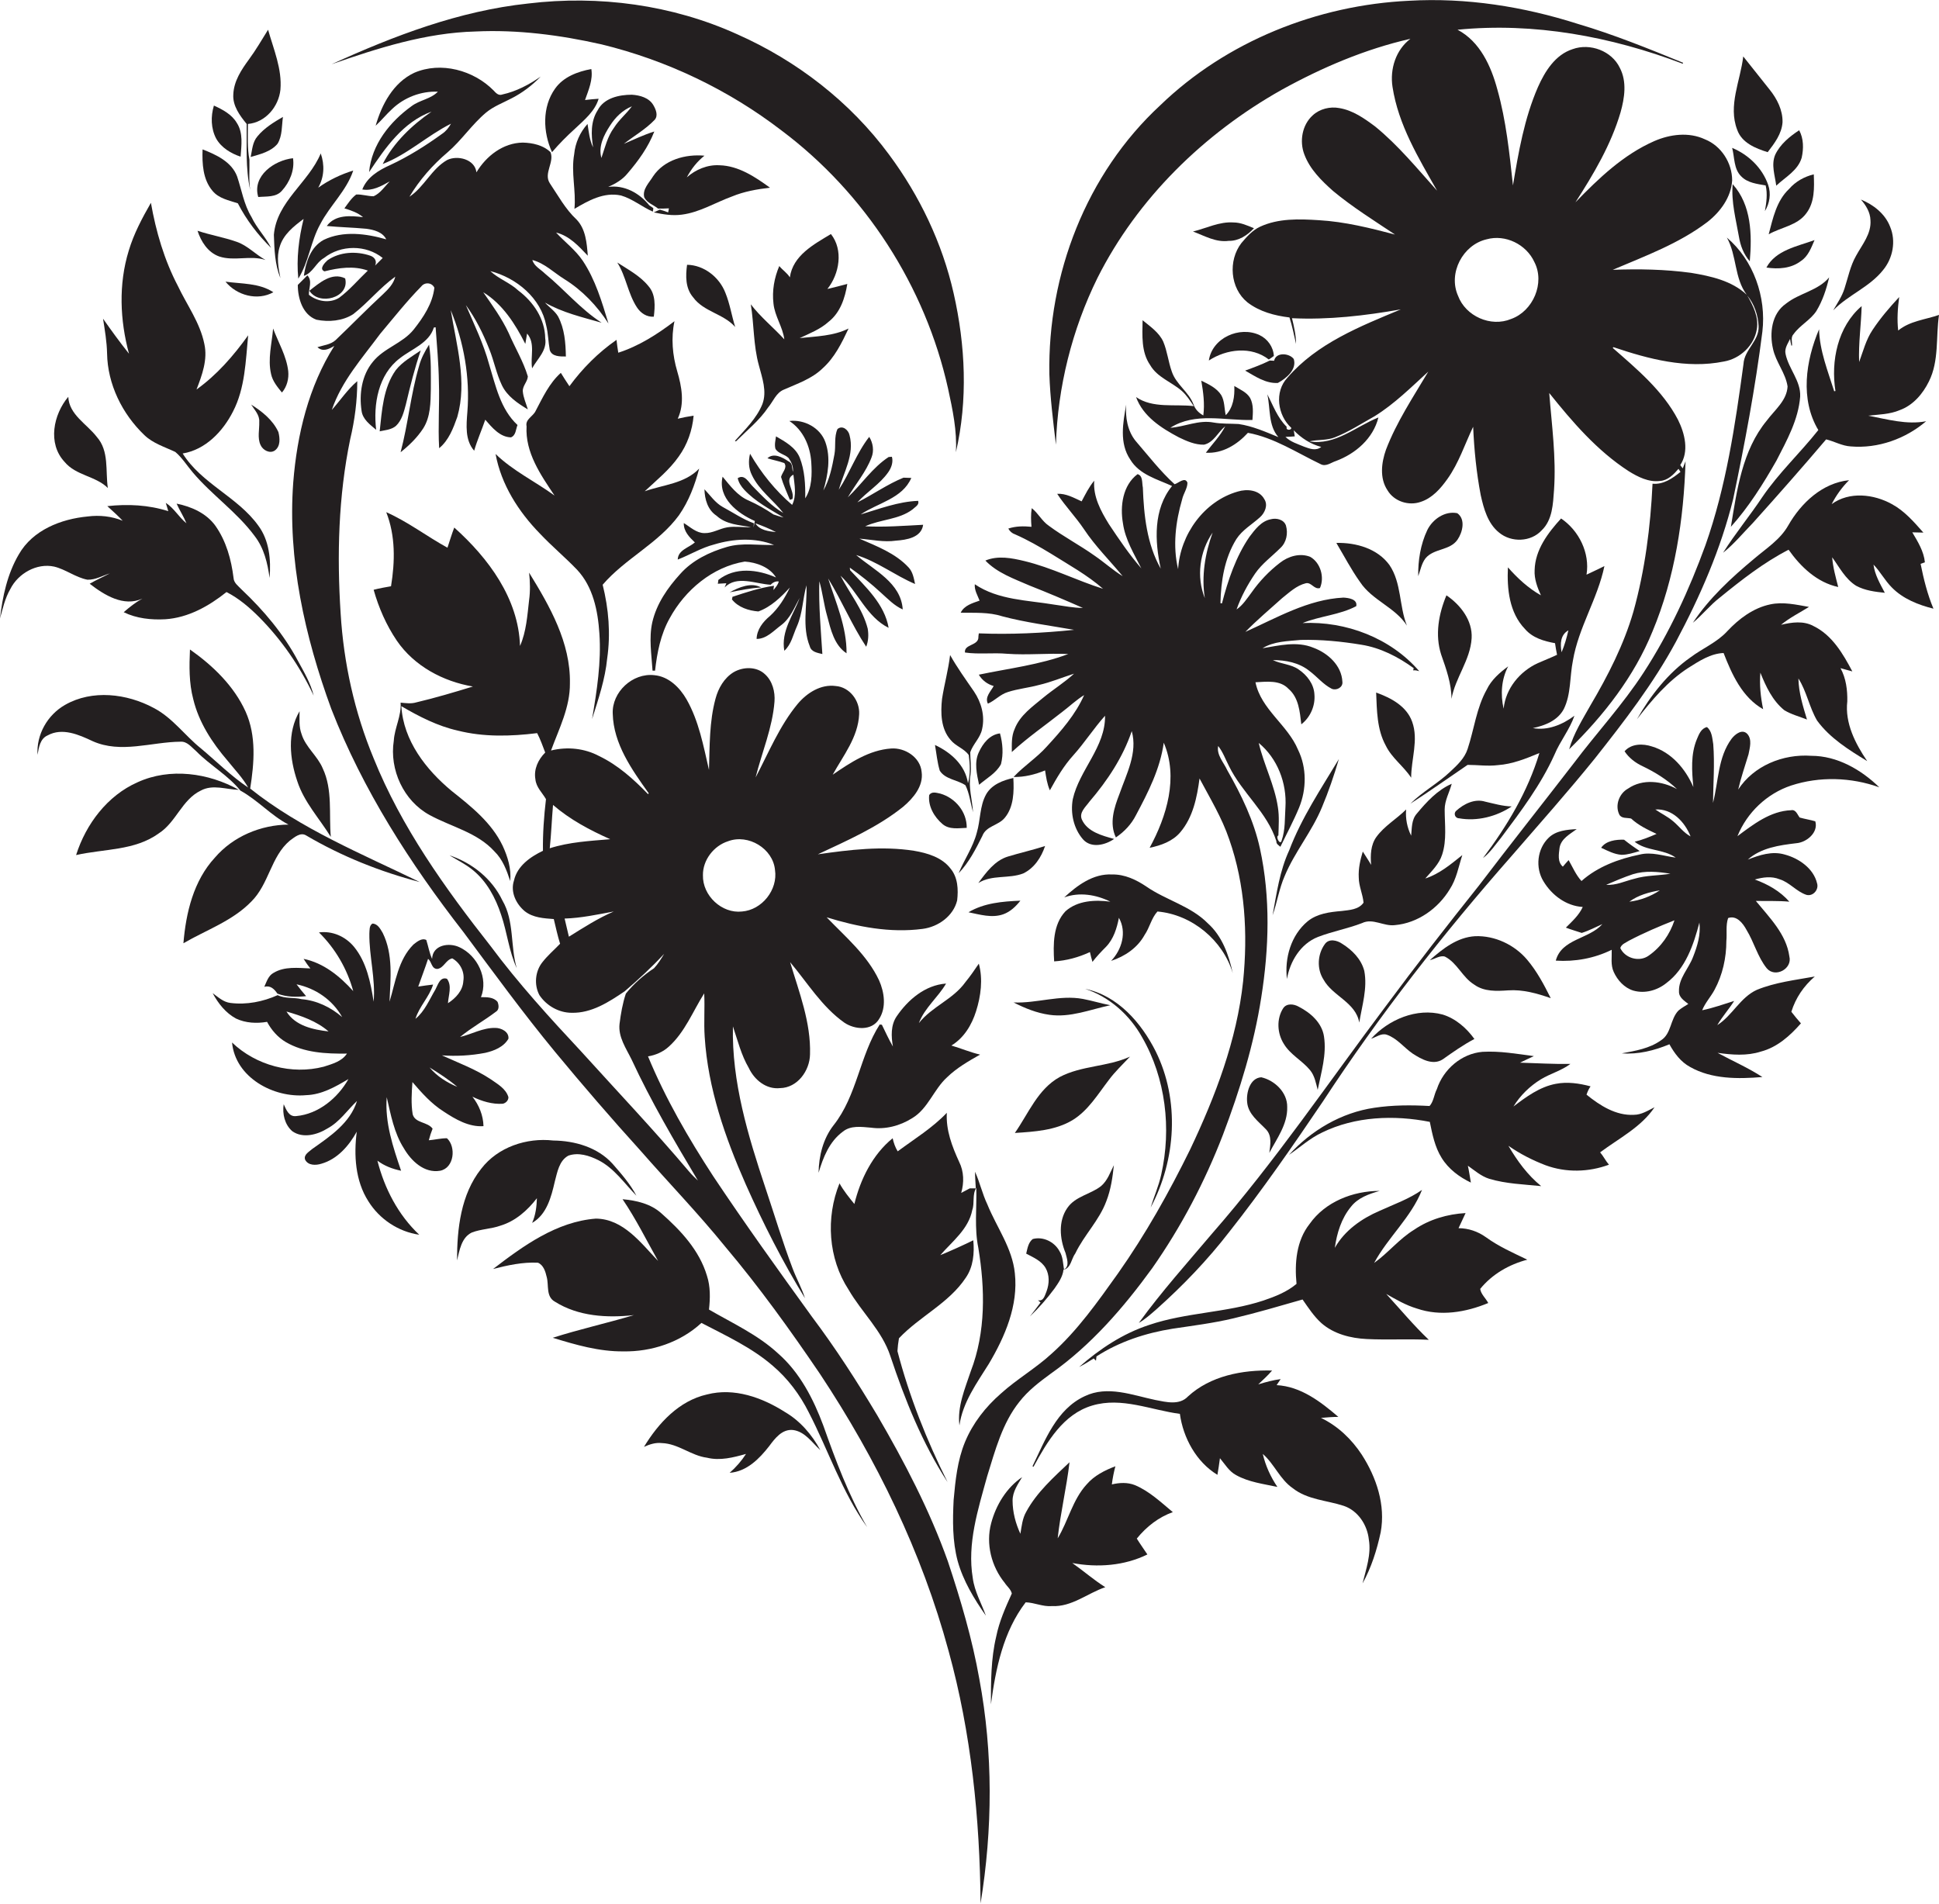<?xml version="1.0" encoding="utf-8"?>
<!-- Generator: Adobe Illustrator 19.2.0, SVG Export Plug-In . SVG Version: 6.00 Build 0)  -->
<svg version="1.1" id="Layer_1" xmlns="http://www.w3.org/2000/svg" xmlns:xlink="http://www.w3.org/1999/xlink" x="0px" y="0px"
	 viewBox="0 0 769.6 755.6" enable-background="new 0 0 769.6 755.6" xml:space="preserve">
<g>
	<path fill="#231F20" d="M238.7,17.6c25.9,6.3,50.4,18,71.5,34.2c33.2,24.9,57.1,61.9,66.1,102.5c1.8,8.3,3.6,16.7,3.1,25.2
		c4.8-20.7,3.8-42.4-0.9-63.1c-4.5-19.9-13.5-38.7-25.6-55c-15.4-20.9-36.6-37.3-60.3-47.8c-25.8-11.7-54.9-15.6-83-12.2
		c-27.3,2.9-53.2,12.8-78,24.1c18.4-6.4,37.4-12.5,57.1-13C205.4,11.7,222.3,13.9,238.7,17.6z"/>
	<path fill="#231F20" d="M419.1,176.5c0.7-22.9,6.4-45.7,16.5-66.2c15.9-31.6,42.3-57.3,73-74.6c16.1-8.9,33.2-16.2,51.2-20.3
		c-5.8,4.4-8.2,12-7.1,19.1c2.3,15,10.3,28.2,17.7,41.2c-7.9-8.8-15.4-18-24.6-25.5c-4.3-3.2-8.8-6.4-14.2-7.3
		c-3.7-0.7-7.8,0.3-10.6,2.9c-4.2,3.8-5.3,10.3-3.3,15.5c2.2,5.9,6.8,10.4,11.4,14.5c7.7,6.4,16.2,11.7,24.6,17.3
		c-9.9-2.6-19.9-5.1-30.2-5.7c-7.8-0.5-16.1-0.8-23.4,2.6c-3,1.4-5.3,4-7.4,6.5c-5.3,6.9-4.5,17.9,2.4,23.5c4.8,3.7,10.8,5.3,16.7,6
		c1.1,3.4,1.8,7,2.6,10.5c0-3.5-0.8-6.9-1.6-10.2c14.5,0.7,29-1,43.2-3.5c-16.1,6.7-33.3,13.5-45,27.1c-5.3,5.6-3.9,15,1.5,19.9
		c0.2,1-2.3,1.2-1.8-0.4c-3.7-3.6-5.4-8.5-7.7-12.9c1.3,5.7,0.3,12.3,4.4,17c-5.1-2.1-10.3-4.4-15.8-5.2c-3.3-0.2-6.7,0-10-0.6
		c-5.8-1.1-11.4,1.7-17.1,2.1c9.9-6.3,21.7-2.8,32.6-3.1c0.2-2.9,0.5-6-0.9-8.7c-1.4-2.4-4.1-3.4-6.3-4.8c0.2,4.1-0.4,8.6-3.4,11.6
		c-0.6-2.7-0.4-5.6-1.8-8c-1.8-2.8-5-4.3-7.9-5.7c0.8,4.6,1.4,9.2,0.8,13.8c-1.8-1-3.2-2.4-3.9-4.4c-1.9-5-6.9-7.9-8.6-13
		c-1.4-3.9-1.8-8.1-3.4-11.9c-1.7-3.7-5.2-6-8.2-8.5c-0.1,6-0.6,12.6,3,17.8c2.8,4.9,8.5,6.7,12.6,10.3c1.9,1.7,3.3,3.9,4.7,6
		c-7.6-0.9-16.2,1-22.9-3.6c2.8,7.7,10,12.3,17,16c3.1,1.5,6.5,3,10,2.9c3.9-0.9,5.5-5,8.4-7.3c-2,3.9-5.1,7-7.7,10.5
		c6.6,0.4,12.4-3.2,16.7-7.9c10.4,1.9,19.4,7.9,28.8,12.4c2.1,1.2,4.2-0.6,6.1-1.2c7.8-2.9,14.8-8.9,16.9-17.3
		c-9,3.6-17.1,11.2-27.4,9.5c3.3-0.8,6.9-0.3,10.1-1.6c5.6-2.2,10.6-5.5,15.8-8.4c7.9-4.9,14.5-11.5,21.3-17.7
		c-6,10.1-12.6,20-16.8,31c-1.8,5.1-2.6,11.3,0.6,16.1c2.6,4.4,8.4,6.3,13.2,4.6c4.6-1.5,7.9-5.3,10.6-9.1
		c4.5-6.3,6.9-13.8,10.2-20.7c0.4,9.1,1.3,18.2,3,27.1c1.2,5.4,2.8,11.3,7.3,14.9c4.8,4,12.6,3.8,16.9-0.9c4.3-4.1,4.5-10.5,4.9-16
		c0.9-12.9-0.9-25.7-1.9-38.5c9.2,11.5,19,22.9,31.5,31c3.7,2.3,8,4.5,12.5,3.9c3.1-0.2,5.4-2.6,7.3-4.8c0.3,0.4,0.5,0.8,0.8,1.2
		c-3.2,2.6-6.8,5.1-11.1,4.7c-0.8,17.1-3,34.3-7.6,50.8c-3.8,13.1-10.1,25.4-17,37.1c-3.2,5.7-6.7,11.2-8.5,17.5
		c13.7-13.4,25.8-28.8,33.1-46.8c8.9-21.3,12.4-44.6,13.1-67.5l-1.1,2.8c-0.3-0.4-0.7-0.8-1-1.3c3.6-5.4,1.8-12.6-0.9-18
		c-6-11.5-16.3-20.1-25.9-28.5l0.3-0.3c13.9,4.7,29,8.7,43.8,5.7c6.5-1.1,12.1-6.4,13.1-12.9c0.8-4.8-1.5-9.3-3.8-13.3
		c2.8,3.4,4.3,7.8,4.5,12.2c0.3,5.8-5.7,9.3-6,15c-3.3,24.3-6.9,48.7-15.1,71.9c-6.4,17.6-14.3,34.8-24.5,50.5
		c-8.3,12.8-18.7,24-27.8,36.1c-12.5,16.2-25.2,32.2-37.6,48.5c-12.6,15.8-25,31.7-37,47.9c-22.7,30.2-43.9,61.6-68.8,90.1
		c-9.9,11.7-20.2,23.2-29.2,35.6c2.6-1.5,4.9-3.6,7.2-5.6c10.4-9.3,20.1-19.4,28.6-30.4c13.2-16.7,25.3-34.2,37.2-51.8
		c22.5-34.4,47.9-66.8,75.1-97.7c11-12.7,22.2-25.3,32.8-38.4c11.7-14.8,23.3-29.8,32.3-46.5c9.6-18,17.8-36.8,22.7-56.6
		c4.6-22,8.8-44.2,11.6-66.5c1.6-13.7-3.5-28.3-14.1-37.3c4,7.1,2.9,16.1,7.9,22.7c-6-5.6-14.3-7.4-22.1-8.7
		c-10.3-1.4-20.7-1.6-31.1-1.2c12.9-5.5,26.3-10.4,37.6-19c5.1-4,9.4-9.8,9.8-16.5c0-6.9-4.3-13.7-10.8-16.3c-6.4-3-13.9-2-20.1,0.7
		c-12.3,5.4-22.1,14.8-31.3,24.3c7.2-11.2,14.1-22.8,17.9-35.7c1.6-5.7,2.6-12.2-0.3-17.7c-3.2-6.7-11.8-9.9-18.7-7.4
		c-6.9,2.2-11,8.8-13.8,15.1c-5.4,12.4-7.7,25.8-9.9,39c-1.4-12.8-2.7-25.7-6.2-38.1c-2.5-9.3-6.9-19-15.8-23.7
		c30.4-3,61,2.7,89.4,13.5l0.1-0.4c-13.7-5.6-27.5-11.2-41.7-15.4c-21.6-6.9-44.3-10.5-67-9.2c-36.4,1.7-72.5,16.1-98.8,41.5
		C431.1,69,415.8,109,416.5,148.5C416.8,157.8,418,167.2,419.1,176.5z M524.4,177.4c-2.1,1.7-4.6,0.7-6.8-0.1
		c-2.6-1.1-5.4-1.9-7.4-3.9c0.9,0,2.8-0.1,3.7-0.2c-0.1-0.6-0.3-1.8-0.4-2.4C516.5,173.9,520.2,176.3,524.4,177.4z M590,95
		c7.5-2.1,15.8,2,19,9c4.3,8.3-0.5,19.5-9.2,22.6c-8.1,3.4-18.1-1.1-21.1-9.2C574.7,108.4,580.6,97.2,590,95z"/>
	<path fill="#231F20" d="M99.3,75.4c-0.6-4-0.2-8-0.3-12c-0.9-4.7-0.6-9.5-0.6-14.2c7-0.6,12.2-6.9,12.9-13.6
		c0.7-8.2-2.7-16-4.9-23.8c-2.5,4-4.8,8-7.6,11.8c-3,4.1-6,8.6-6.2,13.9c-0.3,4.5,2.6,8.4,5.3,11.7C98,57.9,97.4,66.8,99.3,75.4z"/>
	<path fill="#231F20" d="M701.6,60.4c2.7-3.5,5.6-7.3,5.9-11.9c0.1-4.8-2.2-9.3-5.1-12.9c-3.5-4.4-7-8.8-10.5-13.2
		c-1.1,9.6-6.1,19.5-2.4,29.1C691.3,56.7,696.8,58.9,701.6,60.4z"/>
	<path fill="#231F20" d="M376.2,619.7c-7.2-20.2-17.2-39.4-28-57.9c-8-13.4-16.5-26.6-25.9-39.1c-13.3-18.4-26.6-36.9-39.2-55.8
		c-9.9-15.2-19-30.9-25.9-47.6c3.1-0.5,6-1.8,8.3-3.9c6.4-5.8,9.5-14,14-21.1c0.3,5.8-0.2,11.5,0.2,17.3
		c1.3,20.4,8.1,39.9,16.3,58.5c6.9,15.5,14.6,30.7,23.5,45.2c-1.3-4.1-3.4-7.8-4.9-11.8c-4-10.5-7.2-21.3-10.8-32
		c-6.9-20.7-13.4-42.1-12.9-64.1c1.9,5.6,3.3,11.4,6.3,16.5c2.2,4.7,6.9,8.6,12.4,8c6.9-0.1,11.8-6.9,11.9-13.4
		c0.4-12.6-4.3-24.6-7.9-36.6c6.9,8.2,12.6,17.7,21.5,24c4.1,2.8,10.9,3.4,13.8-1.4c3-4.6,2.1-10.7,0-15.4
		c-4.7-10-13.3-17.2-20.8-25c12.3,3.8,25.2,6.3,38.1,4.6c6.2-0.8,12.2-5.1,13.7-11.3c0.5-4.3,0.3-9.1-2.6-12.6
		c-3.4-4.5-9.2-6.2-14.5-7.1c-12.7-2-25.6-0.4-38.2,1.4c11.7-5.5,23.7-10.7,33.9-18.9c4-3.4,8.1-8.2,7.3-13.8
		c-0.5-5.8-6.6-9.7-12.1-9.3c-8.7,0.6-16.2,5.6-23.2,10.4c4.2-7.6,10.1-14.9,10.5-24c0.3-5.4-3.8-10.8-9.3-11.2
		c-5.9-0.8-11.4,2.7-15.1,7.1c-7.2,8.7-11.5,19.3-16.7,29.2c2.5-10,6.7-19.7,7.5-30.1c0.3-3.9-0.8-8.2-3.8-10.9
		c-3.3-3.1-8.6-3-12.4-0.8c-3.8,2.3-6.1,6.4-7.2,10.5c-2.5,9.2-2.3,18.8-2.6,28.3c-2.2-9.5-4-19.4-8.9-28c-2.7-4.7-7.1-9.1-12.8-9.6
		c-8.6-1-16.9,6.7-16.5,15.3c0.3,12,7.6,22.2,14.3,31.6l-0.3,0.3c-5.7-5.9-11.9-11.5-19.4-15.1c-5.8-3.1-12.7-3.8-19.1-2.2
		c3.2-8.7,7.6-17.2,7.5-26.7c0.3-16.1-8-30.6-16.2-43.9c0.4,3.6,0.5,7.3,0,10.9c-0.7,6.1-1.1,12.5-3.6,18.2
		c-0.6-18.9-12.6-34.9-26.1-47c-1,2.6-1.8,5.3-2.7,8c-8.2-4.5-15.7-10.3-24.3-14.1c3.7,9.4,3.5,19.6,1.9,29.4
		c-2.3,0.4-4.6,0.8-6.9,1.4c2,7.1,5,14,9.2,20.2c6.9,10.1,18.4,16.2,30.2,18.2c-7.5,2.3-14.9,4.5-22.5,6.3c-2,0.6-4.1,0.3-6.2,0.1
		c0.4,5.2-2.4,10-2.7,15.1c-1.8,11.5,3.9,23.9,14.2,29.5c8.6,4.7,18.9,6.9,25.7,14.4c3.3,3.2,4.9,7.5,6.3,11.8c0.5-4.8-1-9.7-3-14
		c-4.4-9.2-12.5-15.6-20.3-21.8c-10.1-8.4-19.1-19.9-19.9-33.6c7,4.1,14.4,7.9,22.4,9.7c10.3,2.6,21,2.3,31.5,1
		c1.3,2.5,2.2,5.1,3.2,7.7c-2.8,2.8-4.6,6.6-3.9,10.6c0.3,3.2,2.7,5.3,4.2,7.9c-0.8,6.8-1.3,13.7-1.2,20.5c-5,2.4-10.2,6-11.5,11.8
		c-1.5,4.5,0.8,9.3,4.3,12.2c3.3,2.6,7.6,2.8,11.5,3.1c0.8,3.3,1.5,6.6,2.5,9.8c-2.3,2.4-4.9,4.6-7,7.3c-2.9,3.6-3.4,9-1.2,13.1
		c2.8,4.2,7.7,7,12.8,7c7.9,0.2,14.8-4.3,21-8.5c5.5-4.7,10.8-9.6,15.7-14.9c-1.2,2-2.4,4-4,5.7c-4.2,2.8-8.1,6.2-11.2,10.1
		c-1.3,3.9-2,8-2.5,12c-0.6,5.2,2.6,9.7,4.8,14.2c7.7,16.6,17,32.4,26.3,48c-1.3-1.2-2.5-2.4-3.6-3.7
		c-13.7-16.2-28.3-31.6-42.6-47.4c-12.6-13.5-25.1-27.2-36.1-42c-18.1-23-35.4-47.2-46.4-74.5c-7.6-18.3-11.9-37.8-13.1-57.5
		c-1.5-23.1-0.9-46.5,3.8-69.2c1.8-7.5,2.8-15.3,2.8-23c-3.9,3.3-6.7,7.6-10.1,11.4c3.9-11.5,12.1-20.6,19.2-30.2
		c5.3-6.3,10.5-12.9,16.3-18.8c1.4-1.8,4.2-1.6,5.2,0.5c-0.7,6.3-4.4,11.8-8.2,16.6c-4.4,5.5-11.8,7.3-16.2,12.8
		c-4.4,5.3-5.5,12.7-4.5,19.4c0.4,3.4,3.3,5.5,5.8,7.6c-1.2-10.1,0.8-21.9,9.4-28.4c4.7-3.7,11.6-6,13.5-12.2l0.7-0.1
		c0.5,7.2,1.2,14.4,1.3,21.7c0.3,8.8-0.4,17.5,0.1,26.3c3.8-3.1,5.6-7.9,7.2-12.4c4-14-0.3-28.4-2.6-42.4
		c5.2,12.7,7.7,26.7,6.6,40.4c-0.4,5.2-1,11.2,2.7,15.4c1.2-4.2,3-8.2,4.4-12.3c2.7,3.1,5.8,6.9,10.2,7c2-0.8,1.9-3.2,2.6-4.9
		c-6.8-6.3-8.7-15.7-11.3-24.2c-2.2-8.1-5.9-15.7-9.2-23.4c3.9,5.3,6.9,11.4,9.3,17.5c1.9,4.7,2.8,9.7,5,14.3
		c2.1,4.4,6.3,7.2,10.3,9.6c-0.7-2.4-1.8-4.7-2-7.2c-0.1-2.2,1.9-3.8,2-5.9c-1.8-6-5.1-11.4-7.6-17.2c-2.7-5.8-6.5-11-10.1-16.2
		c7.7,4.7,12.7,12.6,16.7,20.5c0.2-1,0.5-3,0.7-4.1c3.4,3.9,1.2,9.2,2,13.8c2.1-3.8,6-7.1,5.2-11.9c-0.1-7.7-4.7-14.5-10.7-19
		c-3.3-3.1-7.8-4.6-11.1-7.7c10.4,2.7,20.1,10.7,22.2,21.6c0.8,3.2,0.8,6.5,1.4,9.7c0.8,2.7,4.1,2.6,6.4,2.6
		c-0.1-5.4-0.5-11-3.1-15.9c-1.3-2.2-3.5-3.6-5.2-5.5c7,4,14.8,5.8,22.5,8c-8.4-5.4-14.8-13.2-22.5-19.5c-1.7-1.7-4.3-2.9-5-5.4
		c4.9,1.3,8.5,5,12.7,7.6c7.1,4.4,13,10.6,17.5,17.6c-2.6-8.6-5.2-17.4-10.2-24.9c-2.9-4.3-7.1-7.4-10.6-11.2
		c5.3,1.3,9,5.4,12.6,9.2c-0.4-5-0.8-10.6-4.5-14.4c-4.4-4.1-7.3-9.5-10.6-14.4c-2.5-3.9,1.9-8.3,0.3-12.3c-2.9-2.8-7.1-3.7-11-3.8
		c-7.8,0.1-14.5,5.3-18.4,11.8c-0.6-5.2-7.5-6.9-11.6-4.9c-6.2,3.5-9.1,10.7-15,14.6c4-6.7,9.2-12.6,15.1-17.6
		c5.6-4.8,9.7-11.1,15.3-15.8c3-2.5,6.8-3.9,10.2-5.7c4.3-2.2,8.1-5.1,11.5-8.6c-4.6,3.2-9.7,5.9-15.2,7.1c-1.5,0.6-2.6-0.6-3.5-1.6
		c-7.9-8-20.9-11.6-31.5-7c-8.3,3.9-12.9,12.6-15.3,21c2.3-2.1,4.2-4.5,6.5-6.6c4.8-4.6,11.5-7.2,18.2-6.9
		c-2.8,2.9-7.2,3.3-10.4,5.7c-8.6,6.2-15.9,15.2-16.9,26.2c6.4-9.6,13.5-19.9,24.8-24c-7.8,5.4-15,12.2-19.4,20.8
		c9.9-3.8,17.7-11.3,27.1-16c-0.9,1.6-2,3-3.5,4c-6.5,4.7-13.3,9-20.6,12.4c-4.5,2-9.2,4.8-11.1,9.7c4,0.7,7.5-1.3,10.9-3.2
		c-2,2-3.7,4.7-6.4,5.9c-2.3,0-4.6-0.8-6.9-0.7c-2,1.5-3.3,3.6-4.7,5.5c2.6,0.8,5.3,1.7,7.4,3.5c-5-0.6-11-1.1-14.4,3.5
		c5.2,0.5,10.4,0.6,15.7,1.1c3,0.4,6.5,1.3,7.9,4.2c-8-2.3-17.1-3.5-24.8,0.2c-5.2,2.8-7.1,8.8-7.9,14.3c3.6-1.2,4.8-5.3,8-7.1
		c6.7-5.3,16.7-5.3,23.3,0c-1,1-2,2-3,3c0.8-1.8-0.2-3.3-1.9-3.9c-5.5-1.9-12.1-1.6-17,1.8c-1.1,1-3.5,3.5-1.2,4.4
		c5.6-1.4,11.6-2.3,17.2-0.3c-3.8,3.6-7.2,7.7-11.4,10.8c-3.7,2.3-8.7,1.5-12-1.2c-0.1-2.6,1.5-5.5-0.6-7.7
		c-1.3,1.3-2.5,2.5-3.8,3.8c0,5.3,1.9,11.8,7.4,13.8c4.9,1,10.4,0.5,14.6-2.2c5.9-4.6,10.6-10.5,16.7-14.9c-0.7,2.9-2.8,5-4.9,7
		c-6.4,5.9-12.5,12.2-18.8,18.2c-2,1.8-4.7,2-7.2,2.8c2.1,2,4.5,0.8,6.7-0.5c-10.2,16.1-14.8,35.2-16.3,54.1
		c-2.3,30.7,4.6,61.3,15.1,90c12.5,32.1,31.3,61.4,52.4,88.5c11.9,16,23.7,32.2,36.4,47.6c11,13.3,22.3,26.4,33.9,39.2
		c11.2,12.8,23,25,33.7,38.2c13.5,16,25.8,33.1,37.6,50.5c22.4,33.8,40.4,70.7,51,109.9c9,32.6,12.4,66.5,12.7,100.2
		c4.8-29.4,5-59.7-0.5-89.1C385.9,650.6,381.3,635,376.2,619.7z M289,333.9c8-3,17.8,2.9,18.6,11.4c1.2,7.9-5.2,15.9-13.1,16.5
		c-8,0.9-15.7-6.3-15.5-14.4C278.9,341.4,283.3,335.7,289,333.9z M218.2,336.7c0.6-5.7,0.8-11.4,1.3-17.2c6.7,5.8,14.6,10,22.7,13.6
		C234.1,333.8,226,334.2,218.2,336.7z M225.8,371.8c-0.6-2.4-1.1-4.8-1.7-7.2c6.6-0.2,13-1.6,19.5-2.8
		C237.3,364.5,231.6,368.2,225.8,371.8z"/>
	<path fill="#231F20" d="M234.7,27.4c-5.4,1-11.1,3.1-14.4,7.8c-5.2,7.3-4.8,17.3-1.2,25.2c2.8-3.3,5.9-6.4,9.1-9.3
		c3.7-3.5,7.9-6.9,9.4-11.9c-1.8,0.1-3.6,0.3-5.4,0.5C233.6,35.7,235.4,31.7,234.7,27.4z"/>
	<path fill="#231F20" d="M246.5,77.6c4.5,1.3,8.3,4.5,12.6,6.4c0.1-0.3,0.2-1,0.2-1.4c-0.4-0.3-1.2-0.8-1.6-1.1
		c-3.9-4.9-10-8.2-16.3-7.3c2.9-1.3,5.7-2.9,7.7-5.4c4.3-5,8.2-10.4,10.6-16.6c-4.2,1.3-8.1,3.2-12.1,4.9c4.1-3.2,8.7-5.8,12.3-9.6
		c1.4-1.7,0.4-4.1-0.6-5.8c-1.7-2.9-5.3-3.9-8.5-4.1c-5.1,0-11.1,1.3-13.6,6.2c-2.8,4.4-2.6,9.7-1.8,14.7c-1.4-2.9-1.7-6.1-2.2-9.3
		c-3,3.3-4.9,7.6-5.3,12c-1.3,7.3,0.8,14.5,0.1,21.7C233.4,79.7,239.7,76.1,246.5,77.6z M242.1,49.9c2.1-3.3,5-6.2,8.7-7.7
		c-2.2,3-5.1,5.3-7.1,8.5c-2.6,3.5-3.6,7.9-5,12C237.4,58.1,239.7,53.6,242.1,49.9z"/>
	<path fill="#231F20" d="M95.5,62.2c0.3-4.5,1.1-9.4-1.5-13.4c-2-3.4-5.6-5.3-9.1-6.9c-1.3,4.3-1.2,9.1,0.9,13.1
		C87.9,58.7,91.7,60.9,95.5,62.2z"/>
	<path fill="#231F20" d="M102.2,54.1c-2,2.3-2.1,5.4-2.7,8.2c3.8-1.1,8.1-2.1,10.7-5.3c1.9-3.2,1.6-7.1,2.1-10.6
		C108.7,48.5,104.9,50.8,102.2,54.1z"/>
	<path fill="#231F20" d="M705,73.7c3.6-3.4,8.6-6,10.1-11.1c0.8-3.6,0.8-7.6-1-10.9c-3.8,2.5-7.5,5.5-9.5,9.7
		C702.9,65.4,704.5,69.7,705,73.7z"/>
	<path fill="#231F20" d="M94.4,80.7c3.4,6.6,7.9,12.5,13.2,17.7c-2.2-4.4-5.7-7.8-7.8-12.3c-3-4.9-3.9-10.8-5.7-16.1
		c-2.2-5.8-8.3-8.6-13.7-10.7c-0.2,5.6,0.1,11.9,3.9,16.4C86.8,78.8,90.8,79.5,94.4,80.7z"/>
	<path fill="#231F20" d="M700.8,73.6c0.8,3.4,0.3,6.8-0.3,10.2c1.9-3.1,2.5-6.9,1.3-10.4c-2.3-6.7-7.8-12-14.3-14.7
		c1,3.8,0.6,8.4,3.6,11.3C693.6,72.6,697.4,73,700.8,73.6z"/>
	<path fill="#231F20" d="M111.3,110.4c-0.8-4.1-1.6-8.3-0.3-12.4c1.4-4.9,5.6-8.2,9.5-11.1c-1.9,7.7-2.9,15.8-2.1,23.7
		c4.2-6.7,4.9-14.8,8.7-21.6c3.8-7.4,10.4-13.2,13.1-21.3c-4.9,1.5-9.7,3.8-13.9,6.8c2.4-4.2,2.6-9.1,1-13.6
		c-4.8,11.6-17.5,19.1-18.6,32.3C108.9,99.1,109.1,105,111.3,110.4z"/>
	<path fill="#231F20" d="M279.6,61.8c-7.5-0.7-16,1.6-20.4,8.2c-1.5,2.5-4.3,5.1-3.5,8.3c1.1,2.3,3.7,3,5.5,4.5c1.4,0,2.8,0,4.3-0.1
		c-0.1,0.4-0.2,1.2-0.3,1.6c-1.1-0.4-2.2-0.8-3.3-1.1c-0.8,0.4-1.6,0.7-2.4,1.1c3.7,0.8,7.4,1.4,11.1,0.9c7.1-0.9,13.3-4.8,19.9-7.2
		c4.8-2,10-2.9,15.1-3.5c-5.9-4.3-12.5-8.7-20-8.9c-4.8-0.3-9.5,1.7-13,4.8C274.4,67,276.7,64.1,279.6,61.8z"/>
	<path fill="#231F20" d="M102.5,78.2c3.2-0.3,7.1,0.2,9.4-2.5c3.1-3.4,5.1-8.2,4.4-12.9C108.9,63.6,100,69.8,102.5,78.2z"/>
	<path fill="#231F20" d="M710.1,75c-5,4.7-6.4,11.6-8.1,18c4.9-2.8,11.4-3.5,14.9-8.3c3.4-4.4,3.2-10.2,3-15.5
		C716.2,70.1,712.7,72,710.1,75z"/>
	<path fill="#231F20" d="M690.2,94c0.6,3.6,1.9,7,4.3,9.7c0.9-10.5,0.7-22.3-6.8-30.6C687.1,80.2,689,87.1,690.2,94z"/>
	<path fill="#231F20" d="M747.4,107.2c3.9-4.7,5.2-11.5,2.8-17.2c-2-5.2-6.7-8.8-11.6-10.8c2,2.3,3.7,5,3.8,8.2
		c0.4,5.4-3.3,9.7-5.7,14.1c-2.3,4-3.2,8.7-4.6,13c-1,3.2-2.9,5.9-4.5,8.7C733.5,117.1,742,114,747.4,107.2z"/>
	<path fill="#231F20" d="M42.5,140.3c0.2,12.2,6,24,14.8,32.4c3.4,3.3,8.1,4.7,12.3,6.7c2.7,2.3,4.6,5.4,6.9,8.1
		c7.6,9,17.6,15.8,24.6,25.3c3.7,4.8,5.1,10.7,5.9,16.6c0.6-7.2-0.1-14.9-4.5-20.8C94.3,197.2,80,192,72.5,180
		c9.1-1.5,16-8.8,20-16.7c4.8-9.3,5-20,6-30.2c-5.8,8.1-12.4,15.7-20.5,21.5c2.2-5.7,4.5-11.9,3.1-18.1c-1.7-8.4-6.9-15.4-10.5-23
		c-5.4-10.3-8.7-21.6-10.7-33c-3.5,6.1-6.8,12.3-8.8,19c-4.1,13.3-3.5,27.6,0.1,40.9c-3.6-4.5-7-9.2-10.3-13.9
		C41.6,131,42.4,135.6,42.5,140.3z"/>
	<path fill="#231F20" d="M497.7,90.6c-2.6-1.1-5.3-2.3-8.1-2.3c-5.6-0.4-10.8,2.3-16.1,3.6c4.6,1.7,9.1,4.4,14.2,3.7
		C491.6,95.7,495.1,93.4,497.7,90.6z"/>
	<path fill="#231F20" d="M87,101.8c6,2,12.4-0.6,18.4,1.4c-4-2.2-7.1-5.7-11.4-7.2c-5.1-1.8-10.5-2.7-15.6-4.4
		C79.8,95.9,82.5,100.2,87,101.8z"/>
	<path fill="#231F20" d="M298,120.8c1.3,8,1,16.3,3.2,24.2c1.3,5,3.3,10.3,1.4,15.4c-2.3,5.7-6.9,10.1-10.9,14.6l0.4,0.2
		c4.4-4.4,9.3-8.3,12.8-13.5c2-2.4,3.1-5.7,6.1-7c5.4-2.4,11.2-4.3,15.5-8.5c4.8-4.3,7.6-10.1,10.3-15.8c-6,3-12.9,3.1-19.4,3.8
		c4-1.9,8.2-3.5,11.5-6.5c4.6-3.6,6.5-9.4,7.4-15c-2.6,0.7-5.3,1.4-7.9,2c4.8-6,6.4-15.5,1.4-21.8c-6.8,4.1-15.1,8.5-16.3,17.2
		c-1.1-1.8-2.9-2.9-4.2-4.5c-2,4.7-2.9,9.8-2.3,14.9c0.5,5,3.7,9.3,4.3,14.2C307,130,301.9,125.9,298,120.8z"/>
	<path fill="#231F20" d="M701.1,106.2c4.7,0.7,9.8,0.4,13.7-2.6c2.9-1.9,4.1-5.3,5.4-8.3C713.3,97.8,704.8,99.3,701.1,106.2z"/>
	<path fill="#231F20" d="M245,104.2c3.5,5.5,4.2,12.3,7.8,17.8c1.5,2.3,3.9,3.9,6.7,3.7c0.5-4.1,0.8-8.8-2.1-12.1
		C254.1,109.5,249.3,107,245,104.2z"/>
	<path fill="#231F20" d="M272.7,105.1c-0.6,4.4-0.7,9.3,2.4,12.9c4.2,5.8,12.1,6.5,16.7,11.8c-1.4-4.5-2.1-9.2-3.9-13.6
		C285.5,110,279.4,105.2,272.7,105.1z"/>
	<path fill="#231F20" d="M137,110.5c-5.3-2.6-10.2,1.8-14.2,4.9C126.6,121.5,138.9,118.2,137,110.5z"/>
	<path fill="#231F20" d="M703.7,138.4c1.1,5.3,5,9.6,5.8,15c-0.3,5.6-5.1,9.3-8.3,13.6c-9.7,11.8-11.8,27.5-14.2,42.1
		c7.1-7.9,12.8-17,18.1-26.3c4.1-8,8.7-16.2,9.4-25.4c0.3-6.2-4.6-11-5.8-16.9c-0.5-2.2,0.9-4.1,1.8-6c0.1,0.7,0.3,2,0.5,2.7
		l0.3-0.1c0-1.5-0.6-3.3,0.6-4.5c2.5-3.5,6.6-5.5,9-9.1c2.5-4.1,4-8.7,5.1-13.4c-4.4,5.3-11.8,6.2-17.1,10.4
		C703.1,124.5,702.3,132.3,703.7,138.4z"/>
	<path fill="#231F20" d="M89.5,111.8c4.5,5.5,12.7,7.7,19,4.2C102.9,112.3,95.9,112.7,89.5,111.8z"/>
	<path fill="#231F20" d="M743.2,131c-2.6,3.9-3.7,8.4-5.3,12.7c-0.3-7.4,0.8-14.8,1-22.2c-9.5,8.1-12.3,21.8-10.4,33.7l-0.5,0.1
		c-2.5-8-5.8-16.1-6-24.6c-5.3,12.5-7.6,27.8-0.3,40c-7.2,9.1-15.8,17.1-22.3,26.7c-5,7.5-10.7,14.4-15.5,22
		c4.4-3.5,7.9-7.8,11.8-11.8c9.8-10.9,19.6-22,29.1-33.2c3.3,0.8,6.3,2.6,9.8,2.8c10.8,0.9,21.7-3,29.9-10c-7.7,1.5-15.5-0.8-23-2.2
		c4.2-0.5,8.5-0.5,12.5-2.2c5.3-1.9,9.2-6.5,11.6-11.4c4.1-8.2,2.7-17.6,4-26.4c-5.5,1.9-11.6,2.4-16.2,6.2
		c-0.5-4.4-0.2-8.9,0.4-13.3C750,122,746.3,126.3,743.2,131z"/>
	<path fill="#231F20" d="M269.5,204.5c3.9-5.6,6.3-12,8-18.5c-5.7,6-14.3,6.4-21.6,9c4.7-4.4,9.8-8.5,13.5-13.8
		c3.4-4.7,5.4-10.4,5.9-16.2c-2.1,0.3-4.2,0.7-6.3,1.2c2.8-6,1.6-12.7-0.2-18.8c-1.9-6.4-2.5-13.3-1.1-19.9
		c-6.8,5.2-14.2,9.9-22.3,12.5c-0.3-1.7-0.5-3.4-0.7-5.1c-7.2,5-13.5,11.3-18.7,18.4c-1.2-1.8-2.3-3.5-3.4-5.3
		c-4.6,4.1-7.2,9.8-10,15.1c-1,2.2-4.2,3.3-3.6,6.1c-0.6,10.4,5.6,19.3,11.1,27.5c-7.7-5.6-16.5-9.8-23.4-16.5
		c2.2,12.1,9.1,22.9,17.6,31.6c4.7,5,10,9.4,14.7,14.3c6.4,6.8,8.3,16.3,8.9,25.3c0.8,11.4-1,22.8-2.9,34c2.5-7.9,5.2-15.8,6-24.1
		c1.4-9.7,0.6-19.6-1.8-29.2C248.1,221.7,261.3,215.7,269.5,204.5z"/>
	<path fill="#231F20" d="M114.4,147.3c-0.7-6-3.9-11.3-6-16.9c-0.5,6-2.2,12.1-0.8,18.1c0.6,2.8,2.5,5.1,4.3,7.3
		C113.9,153.5,114.7,150.3,114.4,147.3z"/>
	<path fill="#231F20" d="M499.9,133c-7.9-3.7-18.8,1.1-20.1,10.1c7-4.6,16.9-5.8,23.8-0.4c0.7-0.5,1.4-0.9,2-1.4
		C505.4,137.7,503.1,134.5,499.9,133z"/>
	<path fill="#231F20" d="M168,170c2.9-4.6,2.9-10.2,3-15.5c0-5.9,0.2-11.9-0.7-17.7c-1.7,2.7-3.2,5.5-4,8.6
		c-3.3,11.2-4.3,22.8-7.3,34.1C162.4,176.8,165.6,173.7,168,170z"/>
	<path fill="#231F20" d="M157.1,146.9c-5,7-5.5,16-6.4,24.3c2.2-0.5,4.7-0.6,6.5-2.2c2.3-2.2,3.1-5.5,3.9-8.5
		c1.7-7.2,3.5-14.4,5.9-21.4C163.5,141.5,159.7,143.6,157.1,146.9z"/>
	<path fill="#231F20" d="M507.2,152c3.3-1.8,7.6-5.3,6.3-9.5c-1.8-2.4-7.1-2.8-7.8,0.7c-0.4,0-1.3-0.1-1.7-0.1
		c-3.2,1.6-6.5,2.8-9.8,4C498.1,149.3,502.3,152.3,507.2,152z"/>
	<path fill="#231F20" d="M42.8,193.7c-1-6.8,0.6-14.7-4.4-20.3c-3.9-5.1-11-8.8-11.3-15.9c-5.9,7-8.3,18.5-1.5,25.8
		C30.1,188.8,38,188.9,42.8,193.7z"/>
	<path fill="#231F20" d="M103.4,176.6c0.9,2.1,3.7,3.6,5.7,2.2c2.3-1.7,2-4.9,1.4-7.3c-2.2-4.8-6.5-8.2-10.8-10.9
		c1.3,2.1,3.4,4.1,3.2,6.9C103,170.5,102.1,173.8,103.4,176.6z"/>
	<path fill="#231F20" d="M381.3,243.2c5.5,0.1,11.1-0.3,16.4,1.4c9.4,2.5,19,3.7,28.6,5.4c-12.5,1.3-25.2,1.9-37.8,1.4
		c-0.1,0.5-0.2,1.5-0.2,2c-0.5,2.9-5.7,2.4-5.3,5.6c5.5,0.8,11.2,0,16.7,0.5c8.1,0.6,16.2-0.3,24.3,0.1c-11.4,4.3-23.6,5.7-35.5,8.2
		c1.3,2.2,3.4,3.8,5.9,4.5c-1.2,2.2-3.6,4.4-2.3,7c2.8-1.2,4.9-3.7,7.9-4.6c4-1.3,8.3-1.7,12.3-2.8c4.8-1.1,9.3-3,14-4.5
		c-3.8,3.5-8.2,6.2-12.2,9.5c-4.3,3.6-9.3,7-11.4,12.5c-1.3,2.9-1.1,6-1.1,9.1c6.3-5.8,13.4-10.7,20.1-16c2.9-2.2,5.5-4.7,8.6-6.6
		c-3.4,7.7-9.1,14.2-14.8,20.4c-4,4.5-9.1,7.7-13.2,12.1c4.3,0.1,8.6-1,12.5-2.6c0.4,2.7,0.8,5.4,1.9,7.9c2.7-4.9,5.5-9.7,9.3-13.9
		c4.5-5,8.1-10.7,12.6-15.7c0.2,12.4-10.2,21.5-12.8,33.1c-1,5.5,0.3,11.6,4,15.9c3.2,3.7,8.8,2.4,12.4-0.1
		c-4.7-1.3-10.6-2.8-12.8-7.7c-1.2-2.8,1.5-5,3-7.1c7.1-8.3,13.3-17.6,16.8-28c2.4,8.6-2.1,17-4.9,25c-2.1,5.4-4.1,11.6-1.4,17.2
		c3.4-2.3,6.2-5.3,8-8.9c4.8-9,9.6-18.4,11-28.7c5.9,13.7,1.2,29.2-5.6,41.7c4.5-0.9,9.2-2.6,12.2-6.2c5-5.9,6.6-13.8,7.6-21.3
		c4.2,7.9,8.9,15.6,11.8,24.2c6.3,18,7.4,37.4,5.5,56.3c-2.5,23.4-11,45.6-21,66.7c-8.4,17.1-17.7,33.7-28.7,49.3
		c-8,11.2-16,22.6-26.3,31.8c-6.3,5.8-13.8,10.1-20.1,15.8c-6.1,5.3-11.2,11.8-14.3,19.3c-3,7.3-3.8,15.2-4.5,23
		c-0.4,8.1-0.5,16.3,1.6,24.2c2.2,7.9,6.5,15,11.2,21.7c-1.8-5-4.5-9.6-5.2-14.9c-2.3-13.7,2.1-27.3,5.7-40.4
		c3.2-10.3,6-21.1,12.8-29.6c3.5-4.5,8-7.9,12.5-11.2c15.9-11.2,28.8-26.1,40.2-41.8c11.5-16.4,20.9-34.3,28.1-53
		c6.7-17.7,12.3-35.8,15.2-54.5c3.1-19.5,3.7-39.7-0.5-59c-2.4-11.1-7.4-21.4-13-31.2c-1.4-3.1-4.3-6-3.6-9.6c1.9,2.4,2.9,5.3,4.3,8
		c5.2,10.7,15.2,18.3,18.8,29.8c-0.1,1.1,0.9,1.6,1.6,2.2c2.5-5.2,5.2-10.2,7.4-15.5c3-7.3,3.1-15.9-0.4-23
		c-4.1-9.9-14.7-16-16.9-26.8c4.4-0.2,9.7-1,13.1,2.6c4.1,3.5,4.5,9.1,5.1,14.1c3.6-2.8,5.6-7.4,5.2-11.9c-0.2-4.1-3-7.7-6.3-9.9
		c-3-2.1-6.9-2.1-10.2-3.7c5.1,0,10.4,1,14.5,4.3c3.1,2.3,5.5,5.4,8.9,7.1c1.9,0.8,4.5-0.6,4.2-2.8c-0.3-6.5-5.8-11.4-11.5-13.5
		c-6.5-2.7-13.6-0.9-20.2,0.2c4.5-2.8,10.1-2.8,15.2-3.3c8-0.2,16.1,0.6,24,1.9c7.6,1.2,14.6,4.8,20.8,9.3l-0.2,0.9
		c0.7-0.1,1.3,0,2,0.2l0.4,0.1c-11.4-13.2-29.1-19.9-46.3-19.1c6.9-2.8,14.7-3.2,21.3-6.7c0.6-2.8-3.1-3.3-5.1-3.4
		c-14,0.7-26.4,8-38.9,13.6c4.6-4.7,9.7-9,14.6-13.4c2.9-2.3,5.7-5,9.4-5.9c2.2-0.5,3.3,2.6,5.6,1.9c1.9-4.3,0.2-10.1-3.9-12.4
		c-4.1-1.6-8.7-0.2-12,2.4c-4.3,3.3-8.1,7.3-11.2,11.7c-1.8,2.4-3.5,5.1-6,6.8c1.8-5.1,4.4-9.9,7.4-14.3c2.7-3.9,6.6-6.7,10-10.1
		c2.4-2.2,3.1-5.8,2.2-8.9c-0.8-2.4-3.8-3.1-6-2.5c-3.8,0.7-6.3,4.1-8.5,7c-5.4,7.9-8.5,17.2-10.9,26.4l-0.6-0.1
		c0.2-8.8,1.6-17.8,6.3-25.4c2.4-3.7,6.2-5.8,9.4-8.7c1.9-1.7,3.3-4.8,1.7-7.2c-2-3.7-6.9-4.1-10.5-3c-13.4,3.8-22.9,17.1-23.7,30.8
		c-2.2-9.1-1-18.8,1.6-27.7c0.5-2.3,2.1-4.3,2.1-6.6c-0.9-2.5-3.6,0.2-5.1,0.6c-5.7-5.2-10.4-11.3-15.4-17.1
		c-3.3-4-4.2-9.5-3.8-14.5c-1.3,7.2-2.8,15.3,1.6,21.8c3.6,6,10.7,7.8,16.6,10.5c-7.5,9.2-6.9,21.9-4.5,32.8
		c-5.5-9.7-6.7-21.2-7.1-32.2c-0.4-1.8,0.1-4.7-2.1-5.3c-5.9,4.4-7,12.7-5.8,19.5c0.9,6.5,4.4,12.1,7.3,17.9
		c-4.8-5.5-8.9-11.6-12.9-17.6c-3.2-5.2-6.3-10.9-5.8-17.2c-2.1,2.5-3.5,5.4-5,8.2c-3.1-1.4-6.2-3.2-9.7-3c3.2,4.9,7.3,9.1,10.6,14
		c4.5,6.8,10.3,12.5,15.4,18.7c-3.9-2.4-7.3-5.5-11.1-8.1c-5.9-4.2-12.4-7.6-18.2-11.9c-2.8-1.9-4.2-5-6.8-7c-0.4,2.5-0.3,5-0.1,7.4
		c-3.1-0.3-6.2-0.3-9.2,0.7c0.6,1.1,1.5,1.9,2.7,2.3c5,2.2,9.7,4.9,14.3,7.7c7,4.4,14.3,8.4,20.6,13.9c-10.5-3.3-20.4-8.4-31.2-11
		c-5-1.2-10.5-2.3-15.5-0.2c4.7,4.9,11.3,7.2,17.5,9.9c7.1,2.8,14.2,5.8,21.2,8.9c-3.8,0-7.5-0.8-11.3-1.3
		c-10.7-1.8-22.3-1.8-31.6-8.1c-0.2,2.4,1.1,4.4,1.9,6.5C386,239.4,382.7,240.3,381.3,243.2z M510.2,320.4c-0.3,4.4,0,8.9-1.5,13.2
		c-0.5,2.2-2.6-1.5-1.3-2c0.1-3.7,0.4-7.5-0.2-11.2c-1.3-8.8-5.6-16.9-7.6-25.5C507,301,510.8,310.8,510.2,320.4z M481.3,211.4
		c-3,8.3-4.5,17.3-3.1,26C474.8,229,476.1,218.9,481.3,211.4z"/>
	<path fill="#231F20" d="M355.6,214.6c4.2-0.3,10.1-1.2,10.8-6.3c-7.7,0.4-15.3,1-23,0.6c6.1-2.8,13.4-2.6,18.8-6.7
		c1-1,2.8-1.8,2.2-3.4c-7.9,0.3-15.4,3.2-22.8,5.4c6.8-4.6,16.6-6.3,20.1-14.5c-0.8,0-2.3-0.1-3.1-0.1c-6.4,2.6-12.1,6.7-18.3,9.8
		c3.8-4.2,8.9-7.2,12.2-11.9c1.3-1.8,2.1-4.1,1.5-6.2l-1.3,0.1c-6.4,4.2-10.7,10.8-16.2,16c3.1-5.3,7.2-10,9.4-15.8
		c1.1-2.7,0.6-5.8-0.9-8.2c-5,6.4-7.7,14.3-12.1,21c2-7,6.3-14,4.3-21.6c-0.4-2.1-2.8-4.2-4.8-2.5c-1.4,3.1-0.6,6.7-1.2,10
		c-0.9,4.9-1.9,10-4.4,14.4c1.8-6.2,3-13,0.8-19.2c-2-5.7-8.4-9.1-14.3-8.4c5.5,3.6,8.3,10,8.7,16.4c0.3,4.8,0.3,10.1-2.4,14.3
		c0.1-5.5-0.2-11.1-2.2-16.2c-1.7-4.1-5.8-6.3-9.4-8.4c-0.2,1.6-0.7,3.3-0.2,5c1.2,1.9,3.7,2.1,5.2,3.6c1.1,1.6,2,3.5,1.7,5.5
		c-0.4-1.5,0-3.5-1.8-4.2c-2.3-1.6-5.9-3.5-8.3-1.2c2.2,0.7,4.5,1.1,6.7,1.9c1.3,1.9-0.8,3.6-1.3,5.5c0.9,3.1,2.3,6.1,3.5,9.1
		c0.3-0.1,0.8-0.3,1-0.3c1.1-3.2-3.6-7.7,0.4-9.7c0.4,3.9,1.4,8.3-0.5,12c-6.7-5.7-12.3-12.7-16.7-20.3c-0.7,2.8-0.6,5.8,0.7,8.4
		c2.8,6,8.5,10,12.5,15.1c-4.6-2.6-8.3-6.7-12-10.4c-1.7-1.6-3.3-5.2-6.1-3.4c0.4,1.8,1.4,3.3,2.6,4.6c4.4,4.7,10.1,7.7,15.6,11
		c-1.4-0.3-2.7-0.8-4-1.2c-3.1-2.1-6.4-4-9.8-5.5c-4.5-1.9-7.4-5.9-10.4-9.5c-2,8.5,6,14.6,12.8,17.6c-0.2,0.9-0.3,1.7-0.5,2.6
		c0-0.4,0.1-1.3,0.1-1.7c-4.4-1.6-8.3-4.3-12.4-6.5c-3-1.7-4.9-4.6-7.2-7c0.1,4,1.3,8.2,4.8,10.5c3.8,3.5,9,3.7,13.7,4.5
		c-3.1,0.2-6.3-0.4-9.4,0.1c-3.1,0.5-5.9,2.4-9.1,2.3c-3.2,0-5.6-2.4-8.2-4c-0.1,3.3,2.2,5.6,4.4,7.7c-2.4,2.1-6.7,3-6.8,6.8
		c4.9-1.9,9.4-4.7,14.5-6c7.6-2.3,16.3-2.8,23.7,0.2c-6.2,0.2-12.6-1-18.7,0.8c-6.9,2-13.7,5.3-18.5,10.7c-5,5.5-9.4,11.8-11.1,19.2
		c-1.4,6.3-0.3,12.8,0.1,19.2c0.3,0,0.8,0,1,0c0.8-7.1,2.2-14.4,5.8-20.8c6.1-11.2,17-20.4,29.8-22.5c4.6,0.3,9.9,2.2,12.4,6.3
		c-7.3-3.2-16.2-4.3-22.9,1c0,0.4-0.1,1.1-0.2,1.5c0.9,0,2.6-0.2,3.4-0.2l-0.7,1.7c4.8-5,12.4-1.4,18.3-1.1c0.8-0.9,2-1.5,3.2-1.3
		c-0.3,1.3-1.3,2.4-2.1,3.4c0-0.4,0.1-1.2,0.2-1.7c-5.6,0.8-11.1,2.6-16.5,4.4c0,0.3-0.1,0.8-0.2,1c2.5,3.2,6.7,4.5,10.5,4.8
		c5-1.8,9-5.7,12.5-9.5c-2,4.2-4.5,8.2-7.9,11.3c-2.8,2.3-5.2,5.4-5.3,9.1c4,0,6.8-3.3,9.8-5.5c3.6-2.7,5.2-7,7.3-10.8
		c-2.5,6.8-7.5,13.2-6.1,21c2.8-2.5,3.5-6.4,5-9.7c2.3-5.2,2.3-11,3.8-16.3c0.3,8-1.8,16.5,1.3,24.2c0.6,2.3,3,2.6,5,3.1
		c-0.6-9.6-1.5-19.2-1.2-28.9c1.3,4.5,1.8,9.3,3.1,13.8c1.4,5.3,2.8,11.6,7.7,14.8c0.1-10.4-4.2-20-7.3-29.7
		c5.4,8.8,9.4,18.5,15.1,27.1c0.9-2.3,1-4.8,0.6-7.2c-2-7.8-7.2-14-10.8-21c6.9,6.4,10.4,16.4,19.1,20.7
		c-1.6-9.4-9.1-16.2-15.3-22.9l-0.1-1c4.4,3.1,8.5,6.4,12.4,10c2.7,2.4,5.2,5.1,8.6,6.6c-0.7-10.6-11.3-15.5-18.5-21.6
		c8.3,2.5,15.4,8.1,23.4,11.5c-0.5-2.3-0.9-4.8-2.6-6.6c-5.2-5.6-12.6-8.4-19.5-11.4C346.1,214.2,350.8,215.3,355.6,214.6z
		 M299.8,207.7c2.8,1,5.5,2.1,8.2,3.5C305.1,210.9,301.5,210.5,299.8,207.7z"/>
	<path fill="#231F20" d="M764,223.2c-0.4-4.3-2.8-8.2-5-11.9c1.1,0,3.3,0.1,4.4,0.1c-3.7-4.2-7.5-8.6-12.5-11.3
		c-7.2-4-16.9-5.1-23.9,0c1.8-3.5,4.1-6.7,6.9-9.5c-10.6,1.1-19,9-24.1,17.9c-3.2,5.7-8.8,9.2-13.6,13.3c-9,7.5-17.8,15.6-24.3,25.4
		c3.8-3.1,6.8-7,10.7-10c8.6-7,17.4-13.9,27.3-19c4.8,6.8,11.3,13,19.7,14.8c-1-3.9-2.1-7.8-2.4-11.8c2.9,4,5.2,8.6,9.5,11.3
		c3.5,1.9,7.5,2.4,11.4,2.8c-1.9-3.6-4-7.2-4.5-11.2c2.7,2.8,4.5,6.3,7.3,9.1c4.4,4.5,10.5,6.9,16.5,8.4c-2.4-5.7-3.9-11.8-5.1-17.8
		L764,223.2z"/>
	<path fill="#231F20" d="M21.5,224.9c4.6,1.1,8.5,4.3,13.2,5.2c3.2,0.1,6-1.6,8.9-2.5c-2.7,1.4-5.4,2.6-8,4.1
		c5.8,4.5,13.5,9.3,20.9,5.9c-2.7,1.5-5.1,3.4-7.4,5.4c5.1,2.5,10.9,3.1,16.5,2.8c9.1-0.6,17.3-5.2,24.3-10.8c4.9,2.5,9.1,6.1,13,10
		c8.9,9,16.2,19.6,21.6,31.1c-1.2-4.9-3.8-9.3-6.2-13.7c-5.7-10.7-13.6-20.1-22.4-28.4c-1.3-1.4-3.1-2.6-3.2-4.6
		c-0.9-7.3-2.9-14.6-7.2-20.7c-3.6-5-9.5-7.6-15.4-8.8c1.2,2.7,2.8,5.1,3.9,7.8c-3-2.4-4.9-6-8.2-8.1c0.3,0.8,0.7,2.5,1,3.3
		c-7.8-2.5-16.1-2.9-24.2-2c2.1,1.9,4.2,3.8,6.1,5.8c-4.4-1.8-9.2-2.3-13.9-1.7c-10.6,1-21.8,5.4-27.3,15C2.9,227.8,1,236.8,0,245.5
		c1.1-4,2-8.1,4.1-11.7C7.2,227.6,14.6,223.4,21.5,224.9z"/>
	<path fill="#231F20" d="M578.4,203.7c-4.9-1-9.8,2.4-11.9,6.7c-2.7,5.7-3.7,12.1-3.6,18.3c0.9-2.4,1.3-5,2.9-7.1
		c3.3-4,9.7-3,12.7-7.4C580.5,211.3,581.8,206.1,578.4,203.7z"/>
	<path fill="#231F20" d="M582.5,303.6c4,0,8,0.6,12,0.1c5.8-0.4,11.2-2.6,16.5-4.8c-4.6,15.3-12.9,29.1-22.4,41.7
		c2.9-2.2,4.9-5.3,7.2-8.1c7.8-10.4,15.8-21,21.2-33c2.2-5.3,6-9.9,7.9-15.4c-4.7,3.5-10.6,6-16.5,4.9c4.8-1,9.9-3,12.3-7.6
		c2.9-5.9,2.3-12.8,3.6-19.2c2.2-13.1,9.8-24.5,12.5-37.5c-2.4,1.2-4.8,2.3-7.1,3.4c1.4-8.6-3-17.5-10.1-22.3
		c-5.2,5.7-10.3,12.4-10.5,20.5c-0.2,3.5,1.1,6.9,2.5,10c-5-2.8-9.3-6.8-13.1-11.1c-0.4,8.5,0.5,18,6.8,24.5c3,3.5,7.5,4.8,11.9,5.6
		c0.2,1.5,0.5,3.1,0.8,4.6c-2.5,1.2-5.1,2.2-7.6,3.3c-7.2,3.3-12.8,10.1-13.6,18.1c-1.3-5.6-0.9-11.7,1.8-16.8
		c-3.4,2.5-6.7,5.4-8.5,9.2c-4.1,7.3-5,15.8-7.6,23.6c-1.2,3.7-4.1,6.4-6.9,9c-4.9,4.7-11,7.9-15.8,12.7
		C567.4,314.1,575,308.7,582.5,303.6z M622.5,250.2c-0.7,3-1.5,5.9-2.7,8.7C619.2,255.6,619.3,252,622.5,250.2z"/>
	<path fill="#231F20" d="M530.4,215.5c3.1,5.2,5.9,10.6,9.4,15.5c4.8,7.3,13.9,10,18.6,17.3c-3.1-7.8-2.1-16.9-6.9-24
		C546.8,217.8,538.3,215.3,530.4,215.5z"/>
	<path fill="#231F20" d="M289.6,235.1c4.2-0.8,8.3-1.7,12.5-1.9C298.2,231,293.3,233.1,289.6,235.1z"/>
	<path fill="#231F20" d="M574.1,236.3c-3.1,7.4-4.6,15.7-2.1,23.5c2,5.7,4.1,11.5,4.1,17.6c1.5-8.4,7.5-15.4,8-24.1
		C584.5,246.3,579.7,240.1,574.1,236.3z"/>
	<path fill="#231F20" d="M702.6,239.9c-6.7,1.4-12.4,5.7-17,10.6c-4.1,4.5-9.8,6.8-14.6,10.4c-9,6.3-15.9,15.2-21.3,24.6
		c5.9-7.6,12.2-15.1,20.4-20.4c4.3-2.7,8.8-5.7,14-5.9c3.3,8.5,7.4,17.6,15.7,22.3c-1-4.8-1.5-9.7-1.1-14.5
		c2.2,5.5,4.8,11.1,9.5,14.9c2.8,1.7,6,2.5,9,3.7c-1.6-5.3-3.3-10.7-3.4-16.3c3.3,5.2,4.3,11.4,7.4,16.7c5.1,7,12.7,11.7,19.9,16.1
		c-4.7-6.9-8.9-15.1-7.9-23.7c0.1-4.5-0.5-9.2-2.7-13.2c1.5,0.4,3.1,0.9,4.7,1.3c-3.7-7-8-14.4-15.4-18c-4-2.2-8.7-1.5-12.9-0.5
		c3.4-2.8,7.4-4.8,11.1-7.1C712.9,240,707.7,238.8,702.6,239.9z"/>
	<path fill="#231F20" d="M115,333.7c1.8-1.3,4.2-3.5,6.5-2.1c14.1,8.3,29.4,14.4,45.1,18.5c-23-11.2-47.1-21-67.3-37.1
		c1.6-10.1,2.5-20.9-1.8-30.5c-4.6-10.2-13-18.3-22.1-24.7c-0.3,6.6-0.4,13.3,1.3,19.7c2.2,9.2,7.5,17.3,13.6,24.4
		c2.8,3.5,6,6.8,8.2,10.7c-6.7-4.5-12.5-10.3-18.7-15.5C73.4,292,68.5,284.9,61,281c-10.6-5.7-24.4-7.4-35.2-1.2
		c-7,4-11.4,11.8-10.9,19.8c0.5-2.9,1-6.4,4-7.7c5.8-3.2,12.4-0.3,17.9,2.3c11.2,5,23.3,0.3,34.8,0.2c2.7-0.2,4.4,2.2,6.3,3.8
		c5.5,5.6,12.6,9.5,17.5,15.6c6.9,3.8,12.2,9.9,19.1,13.5c-11,0.1-22,4.7-29.2,13.1c-8.5,9.2-11.5,21.9-12.5,34
		c9.1-5.3,19.4-8.8,26.9-16.5C106.8,350.9,107.5,340,115,333.7z"/>
	<path fill="#231F20" d="M371.1,295.7c0.6,3.4,0.9,6.9,1.9,10.2c2.2,3.5,7,3.6,10.2,5.8c1.6,3.3,2,7.1,3,10.7c-0.3-5-1.9-9.9-1-14.9
		c0.4-3-0.1-5.9-0.1-8.9c1.1-3.3,4-5.7,4.7-9.2c1.2-5.2-0.3-10.6-3.2-14.9c-3.3-4.8-6.7-9.5-9.5-14.5c-0.7,5.9-2.3,11.6-3.2,17.4
		c-0.6,5.5-0.5,11.9,3.4,16.3c2,2.5,5.4,3.4,7.2,6c0.5,3.7,0.7,7.6-0.3,11.2C383.1,303.6,377.3,298.6,371.1,295.7z"/>
	<path fill="#231F20" d="M546.2,274.9c0.3,7.1,0.3,14.6,3.8,21c2.4,5,7.1,8.2,10.1,12.8c0-7.4,3-15,0.4-22.2
		C558.3,280.3,552.1,277,546.2,274.9z"/>
	<path fill="#231F20" d="M118,310.1c2.7,8.3,8.8,14.8,13.3,22.1c-0.8-9,0.8-18.7-3.2-27.2c-2.1-5-6.8-8.4-8.4-13.6
		c-1.1-2.9-0.8-6-0.8-9.1C113.9,290.8,115,301.3,118,310.1z"/>
	<path fill="#231F20" d="M689.9,313.4c1.1-4.8,2.7-9.3,4.1-14c0.5-2.6,1.5-5.9-0.5-8.1c-2-2.1-4.8,0.1-6.2,1.9
		c-5.5,7.4-5.2,17-7.4,25.5c0.1-7.7,0.7-15.5,0.1-23.3c-0.4-2.4-0.5-5.2-2.5-6.8c-2.3,0.5-3.2,2.9-4,4.8c-2.5,6-2,12.7-1.4,19
		c-3.1-7.2-8.7-13.8-16.4-16.1c-3.6-1.2-8.2-1.2-10.9,1.9c1.7,2.6,4.3,4.6,7.1,5.9c5,2.4,9.7,5.3,13.7,9.1
		c-5.9-3.2-13.6-4.2-19.4-0.2c-3.5,1.9-5.3,6.6-3.5,10.3c0.9,1.7,3,1.2,4.7,1.6c2.9,2.7,6.5,4.4,10.1,6.1c-2.8,1.2-5.7,2.4-8.7,3.1
		c4.7,3.8,11.4,2.8,16.3,6.3c-4.8-0.6-9.5-2.4-14.3-1.2c-8.3,1.7-16.7,4.8-23.1,10.5c-2.2-2.4-3.5-5.5-5.1-8.3
		c-0.8,0.9-1.6,1.7-2.3,2.6c-2.2-1.9-1.6-5-1.3-7.5c0.6-3.6,4.1-5.4,6.8-7.4c-3.9,0.2-8.2,0.6-11.1,3.4c-4.6,4.4-5.4,11.9-2.1,17.3
		c3.3,5.5,9,9.8,15.6,10.2c-1.5,3.3-4.2,5.7-6.7,8.2c2.1,0.8,4.2,1.4,6.3,2.1c2.9-0.9,5.5-2.3,8.2-3.5c-5.3,6-16.2,5.8-18.5,14.5
		c7.6,0.5,15.3-0.9,22.2-4.3c0.1,2.9-0.5,6,0.8,8.8c1.5,3.3,4.2,6.3,7.8,7.4c4.6,1.3,9.5-0.1,13.1-3c7.6-5.7,10.8-15.2,13.1-24
		c0.6,4.7-0.8,9.3-2.5,13.6c-1.7,4.6-5.8,8.5-5.6,13.7c-0.1,2.4,2.1,3.7,3.7,5c-1.3,0.8-2.7,1.6-3.9,2.6c-3.3,3.4-2.8,9.2-6.9,11.8
		c-4.6,3.3-10.2,4.2-15.6,5.2c6.5,0.5,12.9-1.1,18.9-3.6c2,3.6,4.5,7,8.2,9c8.6,4.9,19.1,4.8,28.7,4c-5.7-3.7-11.9-6.4-17.8-9.6
		c5.7,0.8,11.6,1.3,17.2-0.5c6.5-1.7,11.6-6.3,15.9-11.2c-1.3-1.5-2.6-3-3.8-4.6c1.7-5.5,4.9-10.2,9.3-14c-7.7,1.4-15.7,2.3-23,5.3
		c-6.6,3-9.7,10.2-15.7,14c2-3.4,4.6-6.3,6.7-9.6c-4.2,1.3-8.3,2.8-12.7,3.7c1.2-3,3.4-5.3,4.9-8.1c3.2-5.9,4.7-12.7,4.7-19.4
		c0.3-3-0.3-6.2,0.7-9.1c3.4-1.2,5.9,2.1,7.3,4.7c3,4.9,4.4,10.7,8,15.2c3.3,4,10.3,0.3,9-4.7c-1.2-8.8-7.9-15.4-13.3-22
		c4.4,0.1,8.9-0.1,13.3,0.3c-3.7-4.2-8.5-6.9-13.7-8.8c3.2-0.9,6.6-1.4,9.8-0.1c4,1.2,6.7,4.9,10.7,6.2c2.6,0.7,5-2.1,4.2-4.6
		c-1.4-5.9-7.2-9.9-12.8-11.4c-5-1.5-10.1,0.2-14.7,2c5.3-4.7,12.5-5.7,19.2-6.5c4.2-0.3,8.9-4.3,7.6-8.7c-2-0.6-4.1-0.9-6.2-1.5
		c-0.9-1.1-1.5-3.3-3.4-2.9c-8.2,0.3-15,5.6-21.3,10.3c3.8-9.4,11.7-16.9,21.3-20.1c11.3-3.7,23.8-3.3,35,0.7
		c-7.2-7-16.7-12.5-27-12.5C707.6,299.2,696,304,689.9,313.4z M637.5,351.2c3.5-1.5,7-3,10.6-4.2c4.8-1.5,10-1,14.9-0.2
		c-4.8,0.8-9.7,0.6-14.3,2C645,349.7,641.4,351.5,637.5,351.2z M658.8,353.4c-3.6,2.4-7.8,4-12.1,4.5
		C650.2,355.3,654.6,354.1,658.8,353.4z M654.4,379.3c-3.7,2.7-9.4,1.1-11.3-3c0.5-1.6,2.2-2.1,3.4-2.9c5.9-3.1,12-5.7,18.1-8.1
		C662.8,370.8,659.3,375.9,654.4,379.3z M664.1,326c-2.2-1.9-4.8-3.1-7.1-4.7c6.7-0.4,11.7,4.9,14,10.7
		C668.2,330.5,666.4,327.9,664.1,326z"/>
	<path fill="#231F20" d="M388.6,311.5c3-2.6,6.8-4.6,8.7-8.2c1-4,0.7-8.2-0.4-12.2c-4.1,0.5-6.8,4-8.4,7.5
		C386.6,302.6,387.7,307.3,388.6,311.5z"/>
	<path fill="#231F20" d="M505.1,363.3c1.8-5.1,2.6-10.6,4.8-15.6c4-9.6,10.8-17.6,14.8-27.3c2.6-6.2,4.8-12.6,6.7-19.1
		c-7.1,11.8-14.8,23.3-19.7,36.2C507.9,345.7,506.7,354.6,505.1,363.3z"/>
	<path fill="#231F20" d="M79.7,313.8c4.8-2.6,10.1-0.4,15.1-0.3c-12-6.7-27.3-8.9-40.2-3c-12,5.3-20.5,16.6-24.4,28.9
		c11-2.5,23.3-1.7,32.8-8.6C69.9,326.4,72.2,317.4,79.7,313.8z"/>
	<path fill="#231F20" d="M398.8,324.6c3.6-4.3,3.7-10.5,3.4-15.8c-4.1,0.9-8.6,2.6-10.8,6.5c-2.6,4.7-2.2,10.2-3.7,15.2
		c-1.5,5.8-5,10.7-7.2,16.1c4.1-4.3,6.8-9.6,9.4-14.8C391.4,327.8,396.3,327.7,398.8,324.6z"/>
	<path fill="#231F20" d="M532.5,361.6c-4.7,0.4-9.7,1-13.5,4.1c-6.6,5.5-9.2,14.6-8.2,22.9c1.2-7,5.4-14,12.3-16.7
		c5.7-2.2,11.8-3.3,17.5-5.5c4.3-2.1,8.6,1.4,13.1,0.8c9-0.8,17.1-6.6,21.7-14.2c2.7-4.1,3.5-9,5-13.6c-4.5,3.6-9.1,7.5-14.7,9.3
		c2.5-2.9,5.5-5.7,6.7-9.5c1.9-5.8,1-11.9,1-17.9c0-3.6,1.9-6.8,2.8-10.2c-5.7,2.5-10,7.2-13.9,11.9c-2.1,2.4-1.9,5.7-2.2,8.7
		c-1.6-3.2-2.3-6.8-2-10.4c-3.8,3.8-8.6,6.5-11.8,10.9c-2.3,3.2-2.4,7.3-2.1,11.1c-1-1.8-2.2-3.5-3.3-5.3c-1,3.3-1.8,6.8-1.6,10.3
		c0,3.4,1.6,6.6,1.9,10C539.2,361.1,535.6,361.2,532.5,361.6z"/>
	<path fill="#231F20" d="M368.8,315.6c-0.5,4.4,2,8.7,5.3,11.5c2.7,2.3,6.4,1.6,9.6,1.5c0.1-6.3-4.5-11.9-10.5-13.6
		C371.7,314.7,369.8,314,368.8,315.6z"/>
	<path fill="#231F20" d="M578,321.8c-1.2,1-0.5,3,1.1,3c7.2,1.3,14.9-0.7,20.9-4.7c-3.6-0.1-7-1.1-10.5-1.9
		C585.3,316.9,581,319.1,578,321.8z"/>
	<path fill="#231F20" d="M650.8,337.8c-2.1-1.4-4.2-2.9-6.2-4.5c-3.2-0.1-7.2,0.4-9.1,3.2c2.6,1.2,5.2,2.6,8.1,2.8
		C646,339.3,648.4,338.5,650.8,337.8z"/>
	<path fill="#231F20" d="M388.3,350.5c5.4-3.4,12.1-1.6,17.8-3.8c4.4-2.1,7.2-6.4,8.7-10.9c-4.9,1.6-9.9,2.7-14.8,4.2
		C394.8,341.6,391.4,346.3,388.3,350.5z"/>
	<path fill="#231F20" d="M198.9,363.1c2.4,7,3.1,14.5,6.2,21.2c-2.6-8.8-0.9-18.7-5.7-26.9c-4.1-8.6-12-14.9-21-17.9
		c3.1,1.9,6.4,3.5,9.2,5.8C193.2,349.8,196.7,356.4,198.9,363.1z"/>
	<path fill="#231F20" d="M422.9,361.7c-5,5.3-4.9,13.2-4.5,19.9c4.9-0.3,9.7-1.6,14.2-3.7c0.3,1.3,0.6,2.6,1,3.9
		c1.6-2.1,3.5-4.1,5.4-6c3-3.1,4.3-7.4,5.1-11.5c3.2,5.7,1.2,12.6-3.1,17.1c5.5-1.8,10.5-5.2,13.3-10.3c2-2.9,2.7-6.7,5.1-9.3
		c13.7,1.2,26,11.4,29.9,24.5c-1.6-7.3-4.2-14.7-9.9-19.8c-6.8-6.9-16.6-9.2-24.4-14.6c-4-2.7-8.6-4.9-13.6-4.8
		c-7.5-0.4-13.8,4.3-19,9.1c6-2.2,12.7-1.1,18.3,1.7C434.7,357.1,427.7,357.4,422.9,361.7z"/>
	<path fill="#231F20" d="M384.4,362.1c4.5,0.9,9.3,2.4,13.8,0.8c2.8-1,5-3.1,6.8-5.4C397.9,357.8,390.6,358.4,384.4,362.1z"/>
	<path fill="#231F20" d="M170.2,452.6c0.4-1.6,0.9-3.1,1.5-4.6c-2-2.8-6.9-2.1-7.9-5.7c-0.7-4.2-0.4-8.6-0.1-12.8
		c3.7,4.3,7.5,8.6,12.4,11.7c4.7,3.1,10,6.2,15.8,5.8c-0.1-4.3-1.8-8.4-4.4-11.7c3.7,1.8,7.9,3.1,12.1,2.8c1.2-0.3,2.2-1.3,2.2-2.6
		c-1-3.4-4.3-5.2-7-7.1c-6-4-12.8-6.5-19.4-9.5c5.7,0.4,11.5,0.1,17.2-1c3.5-0.8,7.3-2.3,9.2-5.6c0.3-2.8-2.9-4.3-5.2-4.3
		c-5-0.1-9.3,2.5-14,3.6c4.5-3.7,9.6-6.5,14.2-10c1.4-0.8,1.2-2.6,0.7-3.9c-1.6-2-4.4-1.9-6.6-1.9c3-7.5-1.4-16.5-8.5-19.8
		c-4.1-2-10.7-1-10.9,4.6c-1.1-2.4-1.5-5-2.3-7.5c-1.8-0.9-3.7,0.7-5.1,1.8c-6.1,6.1-7.1,14.9-9.5,22.7c0.4-9.1,1.5-18.8-2.7-27.3
		c-0.9-1.5-2-3.7-4.1-3.7c-1.3,0.8-1.1,2.7-1.2,4c-0.1,9,2.5,17.9,1.7,27c-1.2-7.6-2.8-15.7-7.8-21.8c-3.4-4.1-8.6-6.4-13.9-5.7
		c6.5,6.4,11.2,14.5,13.6,23.3c-5.3-5.9-11.8-11.2-19.7-12.8c0.8,1.3,1.7,2.6,2.7,3.8c-4.9-0.2-10.3-0.9-14.7,1.8
		c-2,1.1-2.7,3.5-3.6,5.5c2.4-0.7,4,0.9,5.2,2.7c3.7,1.4,7.5,1.4,11.4,1c-1.3-1.5-2.6-3.1-3.8-4.7c7.6,1.6,14.3,6.2,18.1,13
		c-4.5-3.9-10.1-6.6-16.1-7.1c-3.1-0.8-6.5-0.1-9.5-1.6c-5.8,2.6-12.3,3.9-18.7,3.1c-2.8-0.3-4.9-2.3-7.1-3.9
		c2.2,4.1,5.2,7.9,9.3,10.1c3.8,1.8,8.2,2,12.3,1.3c1.7,3.2,4.2,6.1,7.4,8c7.3,4.3,16,4.7,24.3,4.6c-2,3.1-5.8,4.1-9.2,5.2
		c-12.7,3.3-26.9-0.5-36.4-9.6c1.3,13.9,16.5,22.1,29.4,20.9c6.2-0.2,11.6-3.3,16.8-6.4c-4.2,7.5-11.9,13.9-20.7,14.7
		c-3,0.4-4-2.6-5-4.7c-0.6,3.8,0.4,8.1,3.4,10.7c4.2,3,10,1.4,14-1.1c4.8-2.6,7.8-7.2,11.7-10.9c-2.7,8.7-10.6,14-17.7,19
		c-1.2,1.1-3.6,2.3-2.9,4.3c1.2,2.4,4.3,2.3,6.5,1.6c6.3-1.8,10.9-7.1,14-12.7c-1.2,9.3-0.6,19.5,4.6,27.6
		c4.4,7.1,11.9,12.1,20.2,13.3c-8.4-7.9-13.8-18.4-16.6-29.4c2.8,2.1,6,3.3,9.4,4c-3.2-9.4-6.5-19.1-5.7-29.2
		c1.6,6.9,2.9,14.2,6.8,20.3c2.9,5,8.1,10,14.4,8.9c5.6-1.1,6.4-9.5,2.7-12.9C174.9,451.8,172.6,452.4,170.2,452.6z M181.5,431.4
		c-4.1-1.7-8.1-4.2-11-7.7C174.4,426.1,178.1,428.5,181.5,431.4z M166,391.6c1.3-3.7,2.7-7.3,3.9-11c1.5,1.1,1.3,4,3.7,4
		c2.6-0.4,3.3-3.6,5.9-4.2c3.2,1.8,5,5.4,4.4,9c-0.2,3.8-3,6.8-6.1,8.8c0.2-3.2,1.7-6.9-0.4-9.7c-2.8-0.9-3.6,2.5-4.6,4.3
		c-2.4,4-4.2,8.6-7.9,11.6c1.5-4.9,5.5-8.7,7-13.6C170,391,168,391.3,166,391.6z M113.7,401.5c5.9,1.7,12,3.8,16.7,7.9
		C124.3,408.7,117.2,407.2,113.7,401.5z"/>
	<path fill="#231F20" d="M598.6,393.1c5.8-0.4,11.5,1.2,16.9,3.1c-2.7-5.4-5.5-10.7-9.4-15.3c-5-5.9-12.8-9.6-20.6-9.3
		c-7.1,0.4-12.9,5-18,9.5c2-0.4,4-2,6-1.4c4.9,2.5,6.9,8.2,11.6,11.1C589.1,393.7,594.1,393.4,598.6,393.1z"/>
	<path fill="#231F20" d="M539.5,405.9c1.1-6.8,3.3-13.6,2-20.5c-1.2-4.7-4.8-8.3-8.8-10.8c-2-1.4-5.3-2.2-6.9,0.2
		c-2.9,4-3.2,9.8-0.5,14C528.9,395.4,538.1,397.8,539.5,405.9z"/>
	<path fill="#231F20" d="M349.2,406.6c-8,12.4-9,28.3-18.4,40.1c-4.1,5.3-5.8,12.1-5.9,18.8c1.8-6.1,4.3-12.4,9.6-16.3
		c3.2-2.6,7.4-1.9,11.2-1.6c5.7,0.8,11.5-0.7,16.4-3.8c6.3-3.8,8.5-11.4,13.8-16.2c3.8-3.7,8.5-6.4,13.1-9
		c-3.9-0.9-7.6-2.5-11.4-3.6c5-3,8.1-8.2,9.8-13.6c1.9-6,2.8-12.7,1.1-18.9c-1.7,2.5-3.4,5-5.3,7.3c-4.9,6.9-13.3,9.7-18.5,16.3
		c2.3-6.1,7.6-10.2,10.8-15.7c-8.3,0.6-15.1,6.4-19.6,13c-2.4,3.5-2.2,8-1.5,12c-1.6-2.8-3-5.8-4.4-8.7
		C349.7,406.8,349.4,406.7,349.2,406.6z"/>
	<path fill="#231F20" d="M456.7,479.3c10.1-18.9,11.6-42.6,2-62c-5.7-11.3-15-22.1-28-24.8c9.7,3.2,17.7,10.4,22.6,19.2
		c9.4,16.3,11.7,36.3,7.6,54.5C459.9,470.8,458,475,456.7,479.3z"/>
	<path fill="#231F20" d="M402.3,397.9c4.5,2.3,9.2,4.2,14.2,4.9c8.3,1.2,16.2-2.1,24.2-3.8c-3.7-0.7-7.2-1.8-10.9-2.5
		C420.6,394.8,411.5,398.3,402.3,397.9z"/>
	<path fill="#231F20" d="M515.5,399.6c-1.9-1.1-4.8-1.5-6.2,0.6c-2.7,4.2-2.4,10,0.3,14.2c2.6,4.3,7.3,6.6,10.4,10.4
		c1.8,2.2,2.3,5.1,3,7.8c1.4-7,3.6-14,2.5-21.2C524.7,406,520.2,402,515.5,399.6z"/>
	<path fill="#231F20" d="M572.6,402.7c-10.3-2.8-21.5,2-28.4,9.6c2-0.6,4-2.3,6.2-1.6c4.1,1.4,6.8,5.1,10.3,7.5
		c3.4,2.2,8,4.8,11.9,2.3c4.1-2.9,8.2-5.8,12.6-8.1C582.1,408.1,577.8,404.3,572.6,402.7z"/>
	<path fill="#231F20" d="M629.7,434.5c0.4-1.2,0.9-2.3,1.6-3.3c-4.5-1.2-9.2-1.9-13.8-1c-6.4,1.2-11.8,5.2-16.8,9
		c2.7-4.4,6.5-8.1,10.9-10.8c3.8-2.3,8.1-3.4,11.7-6.1c-6.7,0.1-13.3-0.3-20-0.5c1.8-0.9,3.6-1.7,5.5-2.6
		c-6.8-0.9-13.5-2.1-20.4-1.7c-8.3,0.7-15.5,6.9-18.1,14.8c-1.1,2.1-1.3,5-2.9,6.7c-7.3-0.4-14.6-0.4-21.9,0.7
		c-13.1,1.9-25.1,9-33.9,18.7c4.4-3,8.3-6.6,13.2-8.9c13.1-6.4,28.5-7,42.7-4.2c1,4.9,2,10,4.7,14.3c2.7,4.4,7,7.6,11.6,9.8
		c-0.4-2.2-0.7-4.5-1.2-6.7c2.7,1.9,5.3,4.2,8.5,5.2c6.7,2,13.7,2.2,20.6,2.9c-5.4-4.4-9.5-10-13-16c4.6,3.2,9.5,5.7,14.7,7.7
		c8.1,3,17.1,2.8,25.2-0.2c-1.3-1.5-2.2-3.4-3.5-4.9c7.5-5.6,16.3-10,21.6-17.9c-2.6,1.3-5.2,3-8.2,3
		C641.4,442.9,635,438.8,629.7,434.5z"/>
	<path fill="#231F20" d="M420.6,427.5c-8.7,4.8-12.4,14.5-17.8,22.2c7.8-0.5,16.1-1,22.9-5.1c6.2-3.8,10-10.2,14.3-15.8
		c2.5-3.4,5.6-6.3,8.5-9.4C439.6,423.5,429.3,422.9,420.6,427.5z"/>
	<path fill="#231F20" d="M495,437.5c0.4,4.8,4.6,7.7,7.6,10.9c2.3,2.5,1.6,6.1,1.2,9.2c3-5.7,7.3-11.4,7.1-18.2
		c0.1-5.8-5-10.6-10.3-11.8C496.1,427.9,494.6,433.7,495,437.5z"/>
	<path fill="#231F20" d="M383.3,507.2c3-4.3,3.5-9.8,3-14.9c-4.3,2.1-8.7,4.1-13.1,5.9c4.8-5.5,11.2-10.3,12.7-17.9
		c1-2.8-0.1-6.2,1.6-8.8c0.2,8-0.8,16,0.8,23.8c2.7,16.3,3,33.4-3,49c-2.3,6.9-5.4,14-4.5,21.5c1.3-9.2,6.9-16.8,11.7-24.5
		c6.4-10.8,11.7-23.1,10.3-35.9c-1-10-7.2-18.2-10.9-27.3c-2-4.2-3-8.8-4.9-13c0,2.2,0.2,4.4,0.3,6.6c-0.6,0-1.8,0-2.4,0
		c-1.1,0.6-2.3,1.2-3.4,1.8c1.2-4.1,1.1-8.5-0.8-12.3c-2.8-6.1-5.3-12.6-4.9-19.5c-5.7,6-12.9,10.4-19.5,15.3c-1-1.6-1.6-3.4-2-5.2
		c-8,6.5-12.8,16.3-15.2,26.1c-2.1-2.6-4.3-5.3-5.9-8.2c-5.5,13.6-4.5,29.8,3.6,42.2c5.2,9,13.3,16.3,16.6,26.4
		c5.8,17.4,12.7,34.6,22.7,50c-8.3-16.6-15.2-34-19.9-52c0.1-1.7,0.3-3.4,0.6-5.1C365,522.5,376.6,517.3,383.3,507.2z"/>
	<path fill="#231F20" d="M213.1,475.6c-0.1,3.3-0.5,6.7-1.9,9.8c5.8-3.3,7.6-10.3,9-16.4c1-3.7,1.7-8.3,5.4-10.3
		c4-1.4,8.3,0,11.9,1.8c6.3,3.2,10.3,9.2,15.1,14.1c-2.5-4.7-6-8.7-9.5-12.7c-5.9-6.5-14.9-9.1-23.5-9.2c-10.6-1.2-22,2.6-28.6,11.2
		c-8.1,10.2-9.6,23.8-9.6,36.4c1-4,1.7-9.1,5.9-11.1c3.7-1.4,7.7-1.4,11.3-2.7C204.6,484.7,209.4,480.4,213.1,475.6z"/>
	<path fill="#231F20" d="M418.5,511.5c1.6-2.3,3.3-4.7,3.6-7.5c3-0.6,3.1-4.4,4.7-6.5c3.5-7.3,9.5-13.1,12.3-20.7
		c1.8-4.6,2.5-9.5,3-14.3c-1.5,2.9-2.5,6.1-5.1,8.3c-4.2,3.3-10.2,4-13.4,8.7c-3.6,5.2-3,12.2-0.7,17.8c0.5,2.1,1.8,5.3-0.6,6.6
		c-0.4-2.5-0.4-5.1-1.8-7.3c-2-3.7-6.5-5.9-10.6-4.8c-1.8,1.4-2.1,3.8-2.6,5.8c2.8,1.5,6,2.8,7.7,5.7c1.6,2.8,1.5,6.2,0.4,9.2
		c-0.7,1.6-1.1,4.1-3.4,3.6c0.2,0.2,0.7,0.7,1,0.9c-1.4,1.9-2.8,3.7-4.2,5.5C412.4,519.1,415.6,515.4,418.5,511.5z"/>
	<path fill="#231F20" d="M606.2,500c-5.6-2.7-11.3-5.2-16.4-8.9c-3.2-2.3-7-3.6-10.9-3.6c1-2,1.8-4,2.8-6
		c-7.2,0.4-14.4,2.5-20.4,6.6c-5.9,3.6-10.3,9.2-15.9,13.2c5.5-10.2,14.7-18.1,19-29c-5.1,3.6-11.1,5.7-16.8,8.3
		c-7.2,3.1-13.9,7.8-17.8,14.7c0.8-5.8,2.6-11.7,6.4-16.3c2.8-3.6,7.2-5.1,11.4-6.3c-10.6,0-21.6,4.3-27.8,13.1
		c-5.3,6.7-6,15.6-5.2,23.8c-3.8,3.2-8.4,5-13.1,6.6c-14.8,4.9-30.7,4.7-45.4,9.7c-10.4,3.4-19.6,9.5-27.8,16.7c2-1,3.9-2.2,5.8-3.4
		c0.2,0.2,0.7,0.7,0.9,0.9c0-0.4,0.2-1.3,0.2-1.7c9.1-5.9,19.6-9.3,30.2-11c8-1.2,16.1-2.2,24.1-4.1c9.3-2.2,18.4-4.9,27.5-7.5
		c2.3,3.3,4.5,6.7,7.5,9.4c4.9,4.3,11.6,6,18,6.3c8.2,0.4,16.4-0.1,24.6,0.3c-6-5.7-11.3-12.1-16.9-18.2c3.9,2.2,7.8,4.5,12.2,5.8
		c9.3,3.2,19.4,1.5,28.3-2.2c-1-1.9-2.9-3.5-3.2-5.6C592.3,505.7,599,501.9,606.2,500z"/>
	<path fill="#231F20" d="M308.8,537.2c-8-7.4-18.1-12-27.4-17.4c0.5-4.5,0.6-9.1-0.8-13.4c-3-10.1-10.4-18-18.1-24.8
		c-4.2-3.8-9.9-5.1-15.4-5.6c5.3,7.8,9.5,16.3,14.1,24.5c-6.8-7.1-13.8-16.7-24.7-16.8c-15.6,1.2-28.8,10.8-40.8,20
		c5.8-1.5,11.8-2.8,17.8-2.5c2.2,0.9,3,3.5,3.5,5.7c0.9,3.3-0.4,7.8,3.3,9.8c9.2,5.8,20.7,6.5,31.3,5.3c-10.7,3.2-21.6,5.6-32.2,9
		c9.1,2.8,18.4,5.5,28,5.4c11.2,0.2,22.7-3.6,31-11.3c9.8,5.1,20,9.8,28.3,17c6,5.1,10.8,11.5,14.3,18.5
		c7.8,15.1,13.2,31.7,23.2,45.6c-7.4-12.7-12.5-26.5-17.4-40.3C322.9,555.4,317.5,544.8,308.8,537.2z"/>
	<path fill="#231F20" d="M524.3,562.8c2.3-0.2,4.6-0.4,6.9-0.4c-7-6-14.9-12.1-24.5-12.6c0.4-0.6,1.2-1.8,1.6-2.4
		c-3,0.4-6,1.2-8.9,2.1c1.9-1.8,3.8-3.5,5.5-5.5c-11.8-0.3-24.5,2.1-33.4,10.3c-3.4,3.6-8.7,2.2-12.9,1.4c-9.1-1.9-19-5.9-28.1-1.5
		c-11.2,5.2-15.7,17.5-20.7,27.8l0.4,0.2c5.4-9.9,11.8-20.9,23.3-24.3c11.7-3.5,23.3,1.8,34.8,3.3c1.3,9.5,6.5,19.1,14.9,24.2
		c0.4-2.2,0.7-4.4,1-6.6c2,2.4,3.6,5.2,6.4,6.7c5,2.8,10.8,3.5,16.4,4.7c-2.7-4-4.7-8.4-5.8-13.1c4.6,4,6.8,10.1,11.9,13.6
		c5.8,4.6,13.5,4.8,20.2,7c5.7,1.9,9.4,7.6,10,13.4c1,5.9-1.1,11.7-2.5,17.4c3.5-6.3,5.7-13.3,7.2-20.3c2-10.8-1.7-21.8-7.5-30.8
		C536.5,571.3,531,566,524.3,562.8z"/>
	<path fill="#231F20" d="M311.6,560.5c-9.1-5.8-20.2-9.8-31-7c-11.1,2.5-19.3,11.4-25,20.8c2.2-1,4.6-1.8,7.1-1.5
		c6.5,0.2,11.6,5,17.9,5.8c5.2,1.3,10.5-0.1,15.5-1.5c-1.8,2.8-4,5.3-6.5,7.5c6.8-0.5,11.8-5.6,15.7-10.6c2.3-3.1,5.1-6.8,9.4-6.4
		c4.8,0.6,7.6,5,10.9,8C322.3,569.5,317.6,564,311.6,560.5z"/>
	<path fill="#231F20" d="M465.5,600.2c-4.7-3.9-9.3-8.3-15-10.7c-3-1.2-6.2-1-9.2-0.3c0.3-2.5,0.8-4.9,1.4-7.2
		c-4.2,1.6-8.4,3.7-11.4,7.2c-5.6,6.1-7.3,14.5-11.5,21.4c1.1-10.1,3.5-20,4.7-30.2c-6.3,6-13,11.9-17.2,19.7
		c-1.5,2.6-1.8,5.7-2.3,8.7c-1.9-4.1-3.1-8.6-3.1-13.2c0-3.5,2.1-6.5,3.8-9.3c-6.2,4.2-10.4,11.1-12.3,18.3
		c-2.2,8.2,0.1,17.2,5.4,23.7c0.9,1.4,2.4,2.5,2.8,4.2c-2.5,5.5-5,11.1-6.2,17.1c-2.1,8.8-2.1,17.9-2.1,26.9
		c1.9-14.2,4.9-28.9,13.8-40.5c3.5,0.1,6.8,1.8,10.4,1.5c7.9,0.4,14.1-5.1,21.2-7.5c-4.6-2.9-8.7-6.5-13.1-9.6
		c10,1.9,20.7,1.1,29.8-3.4c-1.4-2.1-2.9-4.2-4.2-6.3C455.1,605.9,459.9,602.2,465.5,600.2z"/>
</g>
</svg>
